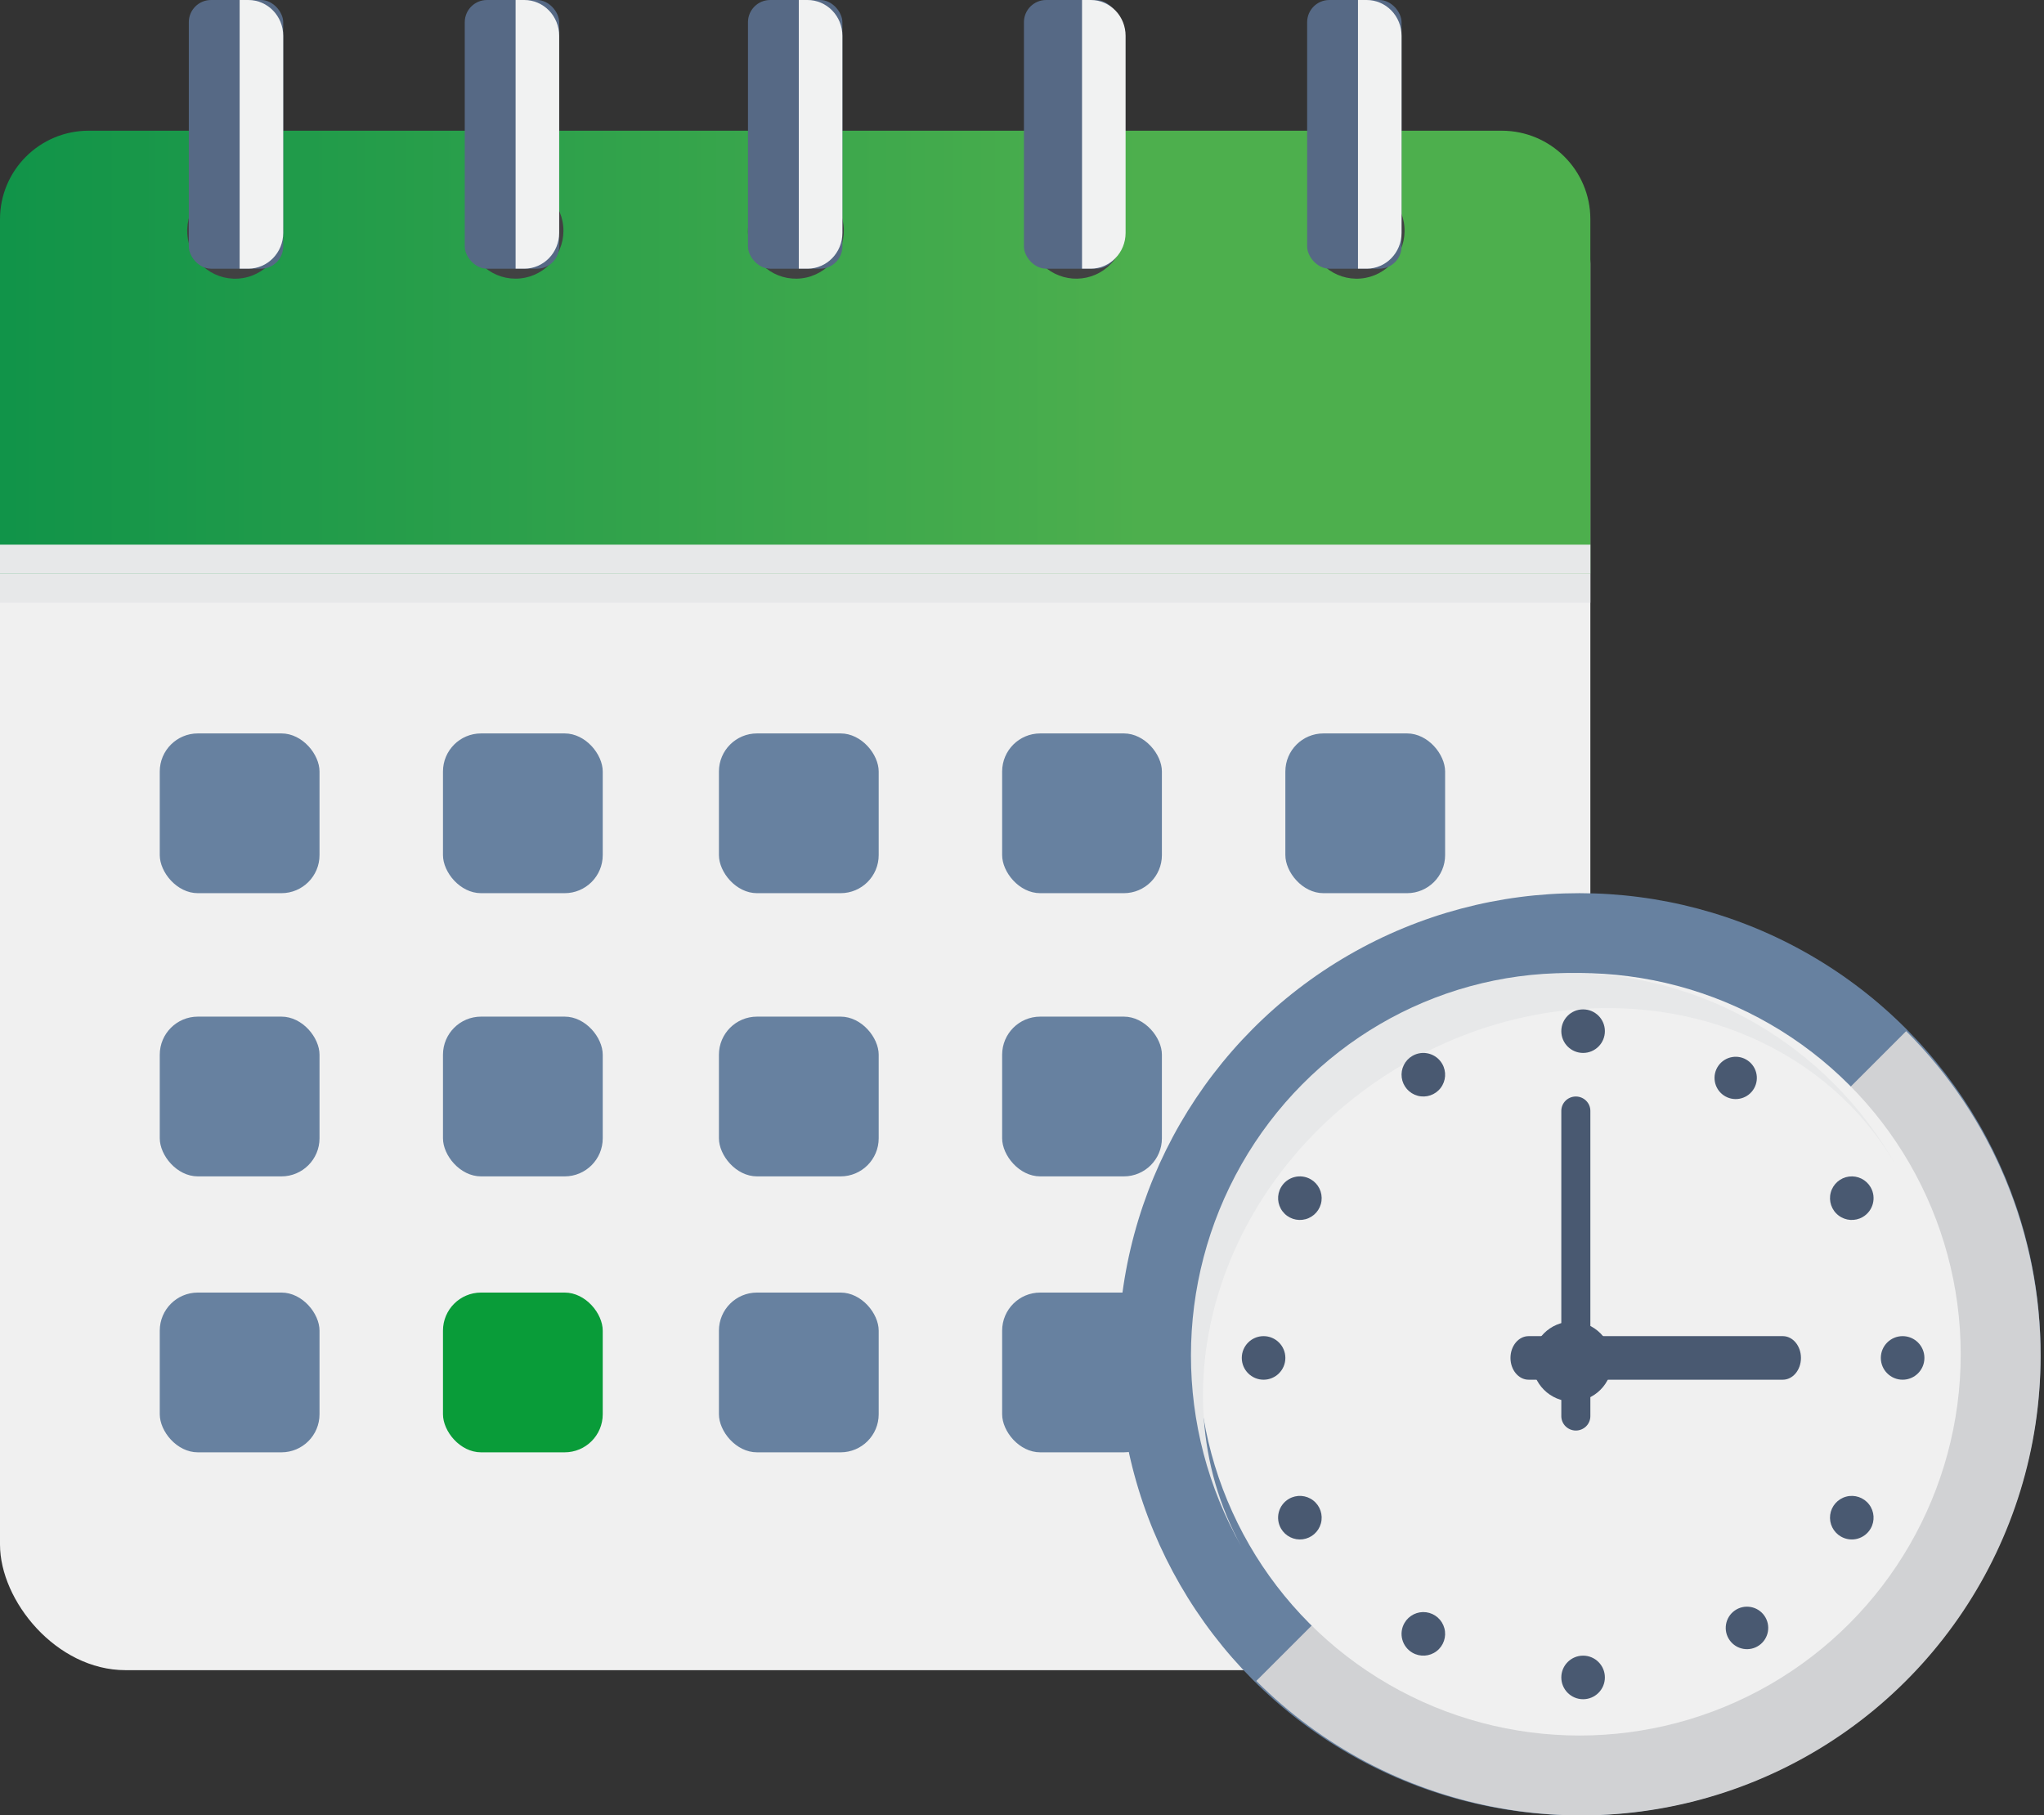 <?xml version="1.0" encoding="UTF-8"?>
<svg width="322px" height="286px" viewBox="0 0 322 286" version="1.1" xmlns="http://www.w3.org/2000/svg" xmlns:xlink="http://www.w3.org/1999/xlink">
    <rect x="0" y="0" width="322" height="286" fill="#333333" stroke="none"/>
    <title>calendar</title>
    <defs>
        <linearGradient x1="0%" y1="50%" x2="100%" y2="50%" id="linearGradient-1">
            <stop stop-color="#119449" offset="0%"></stop>
            <stop stop-color="#4DAF4D" offset="72%"></stop>
        </linearGradient>
    </defs>
    <g id="Page-1-with-edits" stroke="none" stroke-width="1" fill="none" fill-rule="evenodd">
        <g id="10-03_Сотрудничество-3" transform="translate(-815, -1806)" fill-rule="nonzero">
            <g id="Group-24-Copy-3" transform="translate(731, 1616)">
                <g id="calendar" transform="translate(84, 190)">
                    <rect id="Rectangle" fill="#F0F0F0" x="0" y="21.736" width="250.536" height="241.384" rx="19.79"></rect>
                    <path d="M250.536,34.537 L250.536,90.376 L0,90.376 L0,34.537 C0,26.835 6.255,20.592 13.97,20.592 L236.566,20.592 C244.281,20.592 250.536,26.835 250.536,34.537 Z" id="Path" fill="url(#linearGradient-1)"></path>
                    <circle id="Oval" fill="#414142" transform="translate(37.04, 36.354) rotate(-9.17) translate(-37.04, -36.354) " cx="37.04" cy="36.354" r="7.552"></circle>
                    <rect id="Rectangle" fill="#566985" x="29.744" y="0" width="14.872" height="42.328" rx="3.5"></rect>
                    <path d="M44.616,5.639 L44.616,36.7 C44.61,39.808 42.153,42.325 39.123,42.328 L37.752,42.328 L37.752,0 L39.123,0 C42.157,0.003 44.616,2.526 44.616,5.639 Z" id="Path" fill="#F1F2F2" style="mix-blend-mode: multiply;"></path>
                    <circle id="Oval" fill="#414142" transform="translate(81.209, 36.348) rotate(-5.64) translate(-81.209, -36.348) " cx="81.209" cy="36.348" r="7.552"></circle>
                    <rect id="Rectangle" fill="#566985" x="73.216" y="0" width="14.872" height="42.328" rx="3.5"></rect>
                    <path d="M88.088,5.639 L88.088,36.7 C88.085,39.807 85.63,42.325 82.6,42.328 L81.224,42.328 L81.224,0 L82.6,0 C84.057,0.001 85.453,0.596 86.483,1.654 C87.512,2.711 88.089,4.144 88.088,5.639 Z" id="Path" fill="#F1F2F2" style="mix-blend-mode: multiply;"></path>
                    <circle id="Oval" fill="#414142" transform="translate(125.38, 36.351) rotate(-6.99) translate(-125.38, -36.351) " cx="125.38" cy="36.351" r="7.552"></circle>
                    <rect id="Rectangle" fill="#566985" x="117.832" y="0" width="14.872" height="42.328" rx="3.5"></rect>
                    <path d="M132.704,5.639 L132.704,36.7 C132.701,39.807 130.246,42.325 127.216,42.328 L125.84,42.328 L125.84,0 L127.216,0 C128.673,0.001 130.069,0.596 131.099,1.654 C132.128,2.711 132.705,4.144 132.704,5.639 Z" id="Path" fill="#F1F2F2" style="mix-blend-mode: multiply;"></path>
                    <circle id="Oval" fill="#414142" transform="translate(169.547, 36.351) rotate(-29.62) translate(-169.547, -36.351) " cx="169.547" cy="36.351" r="7.552"></circle>
                    <rect id="Rectangle" fill="#566985" x="161.304" y="0" width="14.872" height="42.328" rx="3.5"></rect>
                    <path d="M177.32,5.639 L177.32,36.7 C177.317,39.807 174.862,42.325 171.832,42.328 L170.456,42.328 L170.456,0 L171.832,0 C173.289,0.001 174.685,0.596 175.715,1.654 C176.744,2.711 177.321,4.144 177.32,5.639 L177.32,5.639 Z" id="Path" fill="#F1F2F2" style="mix-blend-mode: multiply;"></path>
                    <circle id="Oval" fill="#414142" transform="translate(213.715, 36.353) rotate(-4.91) translate(-213.715, -36.353) " cx="213.715" cy="36.353" r="7.552"></circle>
                    <rect id="Rectangle" fill="#566985" x="205.92" y="0" width="14.872" height="42.328" rx="3.5"></rect>
                    <path d="M220.792,5.639 L220.792,36.7 C220.789,39.807 218.334,42.325 215.304,42.328 L213.928,42.328 L213.928,0 L215.304,0 C216.761,0.001 218.157,0.596 219.187,1.654 C220.216,2.711 220.793,4.144 220.792,5.639 Z" id="Path" fill="#F1F2F2" style="mix-blend-mode: multiply;"></path>
                    <rect id="Rectangle" fill="#E7E8E9" style="mix-blend-mode: multiply;" x="0" y="85.8" width="250.536" height="4.576"></rect>
                    <rect id="Rectangle" fill="#E7E8E9" style="mix-blend-mode: multiply;" x="0" y="90.376" width="250.536" height="4.576"></rect>
                    <rect id="Rectangle" fill="#6781A0" x="25.168" y="115.544" width="25.168" height="25.168" rx="6"></rect>
                    <rect id="Rectangle" fill="#6781A0" x="69.784" y="115.544" width="25.168" height="25.168" rx="6"></rect>
                    <rect id="Rectangle" fill="#6781A0" x="113.256" y="115.544" width="25.168" height="25.168" rx="6"></rect>
                    <rect id="Rectangle" fill="#6781A0" x="157.872" y="115.544" width="25.168" height="25.168" rx="6"></rect>
                    <rect id="Rectangle" fill="#6781A0" x="202.488" y="115.544" width="25.168" height="25.168" rx="6"></rect>
                    <rect id="Rectangle" fill="#6781A0" x="25.168" y="160.16" width="25.168" height="25.168" rx="6"></rect>
                    <rect id="Rectangle" fill="#6781A0" x="69.784" y="160.16" width="25.168" height="25.168" rx="6"></rect>
                    <rect id="Rectangle" fill="#6781A0" x="113.256" y="160.16" width="25.168" height="25.168" rx="6"></rect>
                    <rect id="Rectangle" fill="#6781A0" x="157.872" y="160.16" width="25.168" height="25.168" rx="6"></rect>
                    <rect id="Rectangle" fill="#6781A0" x="202.488" y="160.16" width="25.168" height="25.168" rx="6"></rect>
                    <rect id="Rectangle" fill="#6781A0" x="25.168" y="203.632" width="25.168" height="25.168" rx="6"></rect>
                    <rect id="Rectangle" fill="#099C39" x="69.784" y="203.632" width="25.168" height="25.168" rx="6"></rect>
                    <rect id="Rectangle" fill="#6781A0" x="113.256" y="203.632" width="25.168" height="25.168" rx="6"></rect>
                    <rect id="Rectangle" fill="#6781A0" x="157.872" y="203.632" width="25.168" height="25.168" rx="6"></rect>
                    <rect id="Rectangle" fill="#6781A0" x="202.488" y="203.632" width="25.168" height="25.168" rx="6"></rect>
                    <circle id="Oval" fill="#6781A0" cx="248.82" cy="213.356" r="72.644"></circle>
                    <path d="M321.464,213.619 C321.461,242.89 303.83,269.279 276.788,280.484 C249.746,291.689 218.618,285.506 197.912,264.815 L300.285,162.448 C313.869,176.009 321.491,194.424 321.464,213.619 L321.464,213.619 Z" id="Path" fill="#D1D2D4" style="mix-blend-mode: multiply;"></path>
                    <circle id="Oval" fill="#F0F0F0" cx="248.82" cy="213.356" r="60.06"></circle>
                    <path d="M195.578,243.672 C184.959,225.027 184.962,202.058 195.587,183.416 C206.212,164.775 225.845,153.293 247.09,153.296 C268.335,153.299 287.964,164.787 298.584,183.432 C283.777,158.28 249.2,151.232 220.974,167.744 C192.748,184.256 181.488,218.103 195.578,243.672 Z" id="Path" fill="#E7E8E9" style="mix-blend-mode: multiply;"></path>
                    <circle id="Oval" fill="#495971" cx="249.392" cy="162.448" r="3.432"></circle>
                    <path d="M227.195,167.595 C227.89,168.797 227.793,170.298 226.948,171.4 C226.103,172.502 224.678,172.986 223.337,172.627 C221.996,172.268 221.003,171.137 220.821,169.761 C220.64,168.385 221.306,167.035 222.509,166.341 C223.296,165.885 224.233,165.761 225.112,165.996 C225.991,166.232 226.74,166.807 227.195,167.595 L227.195,167.595 Z" id="Path" fill="#495971"></path>
                    <path d="M206.489,185.788 C207.692,186.481 208.359,187.83 208.179,189.206 C207.999,190.582 207.007,191.714 205.667,192.074 C204.326,192.434 202.9,191.952 202.055,190.851 C201.209,189.751 201.109,188.249 201.803,187.047 C202.256,186.258 203.005,185.682 203.885,185.445 C204.764,185.209 205.701,185.332 206.489,185.788 Z" id="Path" fill="#495971"></path>
                    <circle id="Oval" fill="#495971" cx="199.056" cy="213.928" r="3.432"></circle>
                    <path d="M203.059,236.125 C204.261,235.43 205.762,235.527 206.864,236.372 C207.966,237.217 208.45,238.642 208.091,239.983 C207.732,241.324 206.601,242.317 205.225,242.499 C203.849,242.68 202.499,242.014 201.805,240.811 C201.349,240.024 201.225,239.087 201.46,238.208 C201.696,237.329 202.271,236.58 203.059,236.125 Z" id="Path" fill="#495971"></path>
                    <path d="M221.253,255.685 C221.947,254.482 223.297,253.816 224.673,253.997 C226.049,254.179 227.18,255.172 227.539,256.513 C227.898,257.854 227.414,259.279 226.312,260.124 C225.21,260.969 223.709,261.066 222.507,260.371 C221.719,259.916 221.144,259.167 220.908,258.288 C220.673,257.409 220.797,256.472 221.253,255.685 L221.253,255.685 Z" id="Path" fill="#495971"></path>
                    <circle id="Oval" fill="#495971" cx="249.392" cy="264.264" r="3.432"></circle>
                    <circle id="Oval" fill="#495971" transform="translate(275.209, 256.463) rotate(-35.272) translate(-275.209, -256.463) " cx="275.209" cy="256.463" r="3.347"></circle>
                    <path d="M290.005,242.067 C288.802,241.373 288.136,240.023 288.317,238.647 C288.499,237.271 289.492,236.14 290.833,235.781 C292.174,235.422 293.599,235.906 294.444,237.008 C295.289,238.11 295.386,239.611 294.691,240.813 C294.236,241.601 293.487,242.176 292.608,242.412 C291.729,242.647 290.792,242.523 290.005,242.067 L290.005,242.067 Z" id="Path" fill="#495971"></path>
                    <circle id="Oval" fill="#495971" cx="299.728" cy="213.928" r="3.432"></circle>
                    <path d="M293.438,191.731 C292.236,192.426 290.734,192.329 289.632,191.484 C288.53,190.639 288.046,189.214 288.405,187.873 C288.764,186.532 289.895,185.539 291.272,185.357 C292.648,185.176 293.998,185.842 294.692,187.045 C295.639,188.685 295.077,190.782 293.438,191.731 L293.438,191.731 Z" id="Path" fill="#495971"></path>
                    <circle id="Oval" fill="#495971" transform="translate(273.43, 169.816) rotate(-54.88) translate(-273.43, -169.816) " cx="273.43" cy="169.816" r="3.333"></circle>
                    <path d="M248.248,225.368 C246.984,225.365 245.96,224.349 245.96,223.097 L245.96,175.009 C245.96,173.758 246.984,172.744 248.248,172.744 C249.512,172.744 250.536,173.758 250.536,175.009 L250.536,223.097 C250.537,223.699 250.297,224.277 249.868,224.703 C249.438,225.129 248.856,225.368 248.248,225.368 Z" id="Path" fill="#495971"></path>
                    <path d="M280.856,217.36 L240.808,217.36 C239.231,217.36 237.952,215.823 237.952,213.928 C237.952,212.033 239.231,210.496 240.808,210.496 L280.856,210.496 C282.433,210.496 283.712,212.033 283.712,213.928 C283.712,215.823 282.433,217.36 280.856,217.36 L280.856,217.36 Z" id="Path" fill="#495971"></path>
                    <circle id="Oval" fill="#495971" cx="247.676" cy="214.5" r="6.292"></circle>
                </g>
            </g>
        </g>
    </g>
</svg>